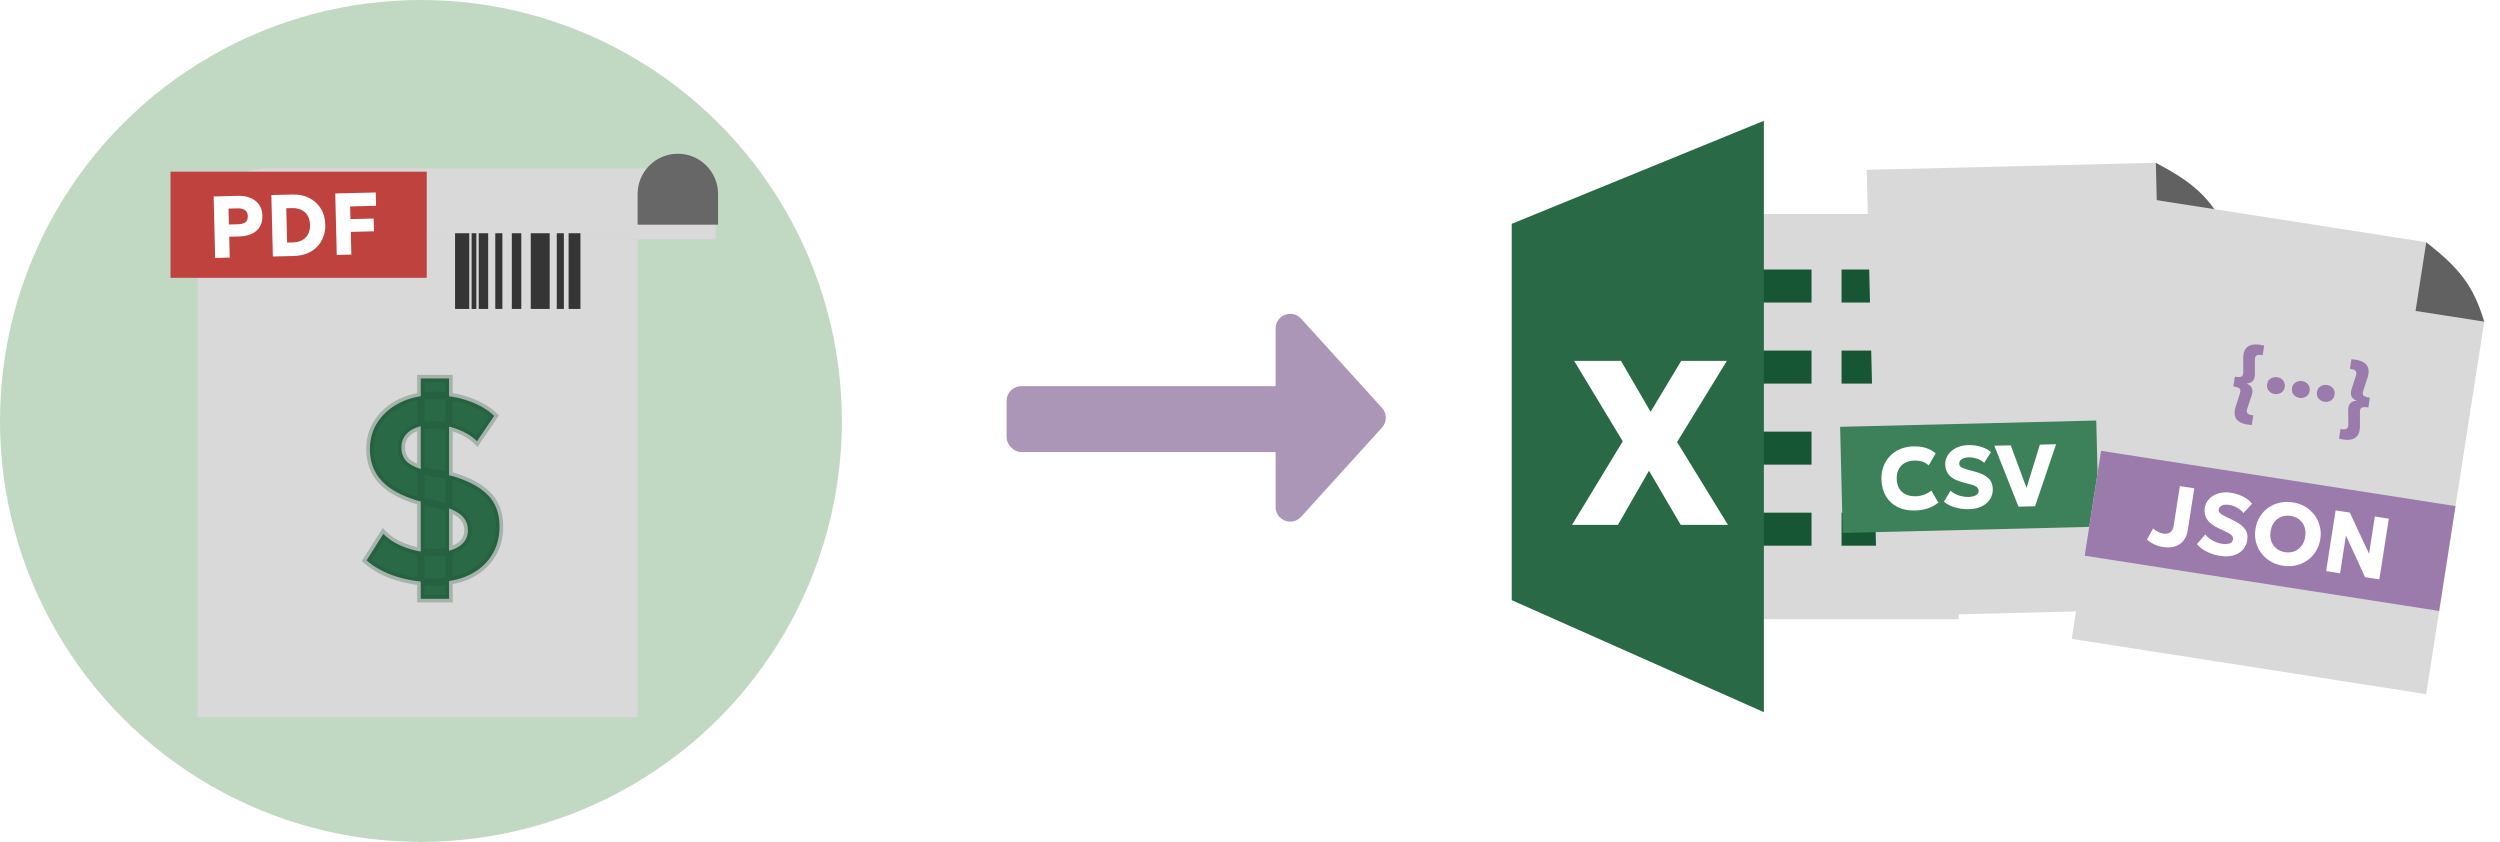 <svg width="683" height="230" viewBox="0 0 683 230" fill="none" xmlns="http://www.w3.org/2000/svg">
<path d="M377.565 111.439C378.947 112.963 378.947 115.287 377.565 116.811L355.464 141.192C353.006 143.903 348.5 142.165 348.5 138.506V89.744C348.5 86.085 353.006 84.347 355.464 87.058L377.565 111.439Z" fill="#AC96B8"/>
<rect x="275" y="105.5" width="84" height="18" rx="4" fill="#AC96B8"/>
<g filter="url(#filter0_d_32_77)">
<rect x="460.454" y="54.454" width="74.682" height="110.717" fill="#D9D9D9"/>
<rect x="471.948" y="69.633" width="22.963" height="9.021" fill="#175634"/>
<rect x="503.112" y="69.633" width="22.963" height="9.021" fill="#175634"/>
<rect x="471.948" y="91.776" width="22.963" height="9.021" fill="#175634"/>
<rect x="471.948" y="113.92" width="22.963" height="9.021" fill="#175634"/>
<rect x="471.948" y="136.063" width="22.963" height="9.021" fill="#175634"/>
<rect x="503.112" y="91.776" width="22.963" height="9.021" fill="#175634"/>
<rect x="503.112" y="113.92" width="22.963" height="9.021" fill="#175634"/>
<rect x="503.112" y="136.063" width="22.963" height="9.021" fill="#175634"/>
<path d="M413 57.151L481.89 29L481.89 190.564L413 159.965L413 57.151Z" fill="#296946"/>
<path d="M429.478 139.387L443.334 116.571L430.054 94.587L442.854 94.587L450.95 108.507L459.302 94.587L471.782 94.587L458.182 116.763L472.07 139.387L459.174 139.387L450.502 124.603L442.022 139.387L429.478 139.387Z" fill="white"/>
</g>
<g filter="url(#filter1_d_32_77)">
<path fill-rule="evenodd" clip-rule="evenodd" d="M588.973 40.467L509.997 42.407L512.993 164.37L610.964 161.963L608.434 58.994L588.973 40.467Z" fill="#D9D9D9"/>
<path d="M588.974 40.467C599.283 45.937 603.745 49.861 608.434 58.994L589.44 59.461L588.974 40.467Z" fill="#616161"/>
<rect x="502.719" y="112.606" width="70" height="29" transform="rotate(-1.407 502.719 112.606)" fill="#3D815B"/>
<path d="M523.043 135.474C521.307 135.517 519.767 135.199 518.422 134.519C517.077 133.84 516.016 132.858 515.24 131.573C514.465 130.287 514.055 128.757 514.011 126.981C513.98 125.686 514.166 124.497 514.572 123.415C514.985 122.324 515.578 121.377 516.351 120.574C517.131 119.771 518.056 119.144 519.125 118.693C520.202 118.235 521.385 117.99 522.672 117.958C524.072 117.924 525.252 118.071 526.212 118.399C527.173 118.728 528.045 119.206 528.828 119.835L526.917 123.159C526.442 122.691 525.873 122.349 525.212 122.133C524.55 121.909 523.823 121.807 523.031 121.826C522.248 121.846 521.551 121.979 520.941 122.226C520.338 122.465 519.826 122.801 519.405 123.236C518.992 123.67 518.68 124.19 518.471 124.795C518.262 125.401 518.166 126.075 518.185 126.819C518.21 127.843 518.431 128.713 518.849 129.431C519.275 130.149 519.868 130.695 520.63 131.068C521.391 131.434 522.295 131.603 523.343 131.578C524.095 131.559 524.836 131.429 525.566 131.187C526.304 130.937 526.999 130.548 527.65 130.019L529.556 133.322C528.795 133.941 527.879 134.447 526.808 134.842C525.737 135.228 524.482 135.439 523.043 135.474ZM537.888 135.11C536.616 135.141 535.376 134.983 534.167 134.637C532.958 134.29 531.929 133.771 531.08 133.08L532.878 130.059C533.24 130.426 533.695 130.739 534.246 130.998C534.796 131.256 535.381 131.454 536.001 131.591C536.628 131.719 537.234 131.777 537.818 131.762C538.642 131.742 539.306 131.59 539.811 131.305C540.324 131.013 540.574 130.602 540.561 130.074C540.551 129.643 540.354 129.283 539.97 128.997C539.595 128.71 538.897 128.443 537.874 128.196L536.425 127.823C534.685 127.386 533.426 126.761 532.645 125.948C531.865 125.134 531.461 124.144 531.432 122.976C531.414 122.225 531.557 121.529 531.861 120.889C532.165 120.242 532.599 119.679 533.164 119.201C533.728 118.715 534.395 118.334 535.164 118.059C535.942 117.776 536.79 117.623 537.71 117.601C538.982 117.569 540.166 117.728 541.263 118.078C542.367 118.419 543.26 118.901 543.939 119.524L542.066 122.451C541.755 122.139 541.372 121.868 540.918 121.639C540.464 121.41 539.972 121.234 539.441 121.111C538.91 120.988 538.376 120.933 537.84 120.946C537.312 120.959 536.854 121.039 536.466 121.184C536.077 121.33 535.774 121.533 535.556 121.795C535.346 122.048 535.246 122.347 535.254 122.69C535.261 122.97 535.347 123.204 535.512 123.392C535.684 123.572 535.964 123.741 536.352 123.9C536.748 124.058 537.281 124.229 537.949 124.413L539.423 124.809C541.155 125.27 542.414 125.872 543.201 126.613C543.987 127.353 544.395 128.332 544.425 129.547C544.451 130.611 544.203 131.557 543.679 132.387C543.155 133.208 542.399 133.858 541.41 134.339C540.43 134.819 539.256 135.076 537.888 135.11ZM551.451 134.416L544.848 117.773L549.335 117.663L553.642 129.297L557.301 117.468L561.715 117.359L555.986 134.305L551.451 134.416Z" fill="white"/>
</g>
<g filter="url(#filter2_d_32_77)">
<path fill-rule="evenodd" clip-rule="evenodd" d="M662.855 62.173L584.798 50L566 170.543L662.83 185.643L678.7 83.873L662.855 62.173Z" fill="#D9D9D9"/>
<rect x="574.012" y="119.164" width="98" height="29" transform="rotate(8.864 574.012 119.164)" fill="#9A7BAB"/>
<path d="M590.965 145.45C590.056 145.308 589.232 145.058 588.495 144.7C587.757 144.343 587.112 143.91 586.56 143.403L588.205 140.405C588.689 140.78 589.156 141.083 589.606 141.315C590.063 141.549 590.521 141.701 590.98 141.772C591.762 141.894 592.403 141.78 592.903 141.429C593.404 141.078 593.725 140.444 593.868 139.527L595.541 128.796L599.478 129.41L597.679 140.947C597.511 142.022 597.135 142.931 596.549 143.673C595.964 144.416 595.197 144.948 594.248 145.27C593.308 145.585 592.214 145.645 590.965 145.45ZM606.528 147.877C605.271 147.681 604.079 147.305 602.951 146.748C601.823 146.192 600.903 145.498 600.191 144.666L602.499 142.014C602.789 142.44 603.182 142.829 603.677 143.182C604.173 143.534 604.713 143.833 605.298 144.078C605.893 144.317 606.478 144.481 607.055 144.571C607.87 144.698 608.551 144.666 609.098 144.477C609.655 144.28 609.974 143.921 610.056 143.399C610.122 142.972 609.993 142.584 609.667 142.233C609.349 141.884 608.709 141.497 607.747 141.072L606.387 140.447C604.754 139.706 603.625 138.866 603.003 137.927C602.38 136.988 602.159 135.941 602.339 134.787C602.454 134.044 602.719 133.385 603.133 132.81C603.548 132.227 604.075 131.751 604.716 131.381C605.358 131.003 606.082 130.748 606.888 130.614C607.703 130.474 608.565 130.475 609.474 130.617C610.731 130.813 611.868 131.181 612.885 131.72C613.911 132.252 614.703 132.886 615.261 133.62L612.896 136.166C612.645 135.803 612.317 135.469 611.911 135.163C611.505 134.857 611.052 134.596 610.551 134.38C610.051 134.164 609.536 134.015 609.006 133.932C608.484 133.851 608.019 133.847 607.611 133.921C607.203 133.995 606.868 134.141 606.607 134.36C606.356 134.572 606.203 134.847 606.15 135.187C606.107 135.464 606.15 135.71 606.279 135.924C606.416 136.132 606.662 136.348 607.015 136.573C607.377 136.8 607.87 137.063 608.495 137.363L609.875 138.015C611.497 138.778 612.629 139.594 613.271 140.463C613.912 141.333 614.139 142.368 613.952 143.57C613.788 144.621 613.375 145.508 612.711 146.23C612.049 146.945 611.189 147.45 610.131 147.747C609.08 148.044 607.879 148.088 606.528 147.877ZM623.7 150.555C622.428 150.357 621.284 149.956 620.269 149.352C619.263 148.742 618.422 147.983 617.745 147.076C617.069 146.169 616.591 145.155 616.313 144.035C616.042 142.916 616.002 141.744 616.193 140.518C616.385 139.285 616.781 138.177 617.38 137.194C617.986 136.211 618.75 135.391 619.67 134.733C620.59 134.075 621.622 133.612 622.765 133.345C623.916 133.08 625.127 133.046 626.4 133.244C627.68 133.444 628.824 133.849 629.83 134.459C630.836 135.07 631.676 135.832 632.351 136.747C633.026 137.662 633.499 138.679 633.77 139.798C634.05 140.911 634.096 142.071 633.907 143.281C633.716 144.506 633.317 145.61 632.71 146.592C632.112 147.576 631.352 148.396 630.432 149.054C629.511 149.712 628.479 150.179 627.335 150.454C626.192 150.721 624.981 150.755 623.7 150.555ZM624.277 146.856C624.965 146.963 625.611 146.946 626.216 146.806C626.829 146.667 627.382 146.413 627.877 146.045C628.372 145.677 628.781 145.206 629.105 144.633C629.439 144.054 629.664 143.388 629.781 142.637C629.939 141.626 629.87 140.716 629.575 139.909C629.288 139.103 628.816 138.443 628.159 137.927C627.512 137.405 626.734 137.073 625.825 136.932C625.145 136.826 624.498 136.846 623.884 136.993C623.271 137.133 622.718 137.386 622.223 137.755C621.736 138.124 621.327 138.595 620.995 139.166C620.663 139.738 620.438 140.403 620.319 141.162C620.163 142.166 620.232 143.071 620.527 143.878C620.822 144.685 621.294 145.35 621.941 145.872C622.597 146.387 623.376 146.715 624.277 146.856ZM635.498 152.031L638.087 135.431L641.976 136.038L647.219 147.276L648.806 137.103L652.623 137.698L650.035 154.297L646.146 153.691L640.913 142.309L639.304 152.624L635.498 152.031Z" fill="white"/>
<path d="M615.185 112.124C613.205 111.993 611.849 111.503 611.115 110.651C610.382 109.8 610.285 108.579 610.824 106.987L611.954 103.483C612.081 103.082 612.115 102.759 612.056 102.515C611.997 102.271 611.817 102.077 611.515 101.933C611.215 101.781 610.761 101.657 610.152 101.562L610.564 98.918C611.173 99.013 611.643 99.038 611.974 98.993C612.305 98.947 612.536 98.817 612.666 98.603C612.798 98.38 612.864 98.062 612.863 97.65L612.847 94.016C612.82 92.319 613.286 91.177 614.244 90.59C615.21 90.004 616.652 89.945 618.57 90.415L618.156 93.07C617.398 92.895 616.854 92.904 616.525 93.095C616.195 93.287 616.029 93.678 616.026 94.269L616.035 98.181C616.047 98.992 615.855 99.622 615.461 100.071C615.069 100.511 614.49 100.741 613.727 100.76L613.723 100.783C614.467 101.045 614.959 101.45 615.197 101.997C615.436 102.544 615.427 103.199 615.171 103.96L613.935 107.678C613.753 108.225 613.788 108.643 614.043 108.934C614.306 109.218 614.824 109.4 615.597 109.48L615.185 112.124ZM639.023 115.842L639.436 113.198C640.196 113.357 640.741 113.34 641.071 113.149C641.409 112.951 641.575 112.564 641.567 111.988L641.523 108.07C641.51 107.266 641.701 106.64 642.095 106.192C642.489 105.743 643.08 105.507 643.869 105.485L643.873 105.461C643.159 105.212 642.678 104.817 642.43 104.276C642.191 103.729 642.201 103.071 642.459 102.301L643.659 98.578C643.836 98.014 643.796 97.591 643.541 97.308C643.285 97.026 642.77 96.852 641.995 96.788L642.409 94.132C644.387 94.27 645.743 94.765 646.477 95.617C647.21 96.468 647.306 97.697 646.764 99.305L645.642 102.761C645.508 103.153 645.47 103.475 645.528 103.727C645.587 103.971 645.767 104.165 646.068 104.309C646.378 104.455 646.837 104.575 647.445 104.67L647.033 107.314C646.424 107.219 645.95 107.198 645.61 107.25C645.279 107.295 645.048 107.425 644.917 107.64C644.787 107.854 644.725 108.173 644.732 108.595L644.741 112.276C644.762 113.955 644.294 115.089 643.336 115.676C642.386 116.265 640.949 116.32 639.023 115.842Z" fill="#9A7BAB"/>
<path d="M621.426 103.644C620.778 103.543 620.245 103.25 619.827 102.763C619.417 102.278 619.266 101.684 619.376 100.981C619.45 100.506 619.62 100.116 619.887 99.809C620.161 99.504 620.495 99.285 620.888 99.152C621.289 99.02 621.707 98.988 622.142 99.056C622.798 99.158 623.331 99.452 623.741 99.937C624.151 100.422 624.301 101.02 624.19 101.731C624.116 102.206 623.942 102.595 623.667 102.901C623.393 103.206 623.06 103.421 622.668 103.546C622.275 103.679 621.861 103.712 621.426 103.644ZM628.234 104.706C627.586 104.605 627.053 104.311 626.635 103.825C626.225 103.34 626.075 102.746 626.184 102.042C626.258 101.568 626.428 101.178 626.695 100.871C626.969 100.566 627.303 100.346 627.696 100.213C628.097 100.082 628.515 100.05 628.95 100.118C629.606 100.22 630.139 100.513 630.549 100.998C630.959 101.483 631.109 102.082 630.998 102.793C630.924 103.267 630.75 103.657 630.476 103.963C630.201 104.268 629.868 104.483 629.476 104.608C629.083 104.741 628.669 104.774 628.234 104.706ZM635.043 105.768C634.395 105.667 633.861 105.373 633.443 104.887C633.033 104.402 632.883 103.808 632.993 103.104C633.067 102.63 633.237 102.239 633.503 101.933C633.778 101.627 634.111 101.408 634.505 101.275C634.906 101.143 635.324 101.111 635.758 101.179C636.414 101.282 636.947 101.575 637.358 102.06C637.768 102.545 637.917 103.143 637.806 103.855C637.733 104.329 637.558 104.719 637.284 105.024C637.01 105.33 636.677 105.545 636.285 105.67C635.891 105.803 635.477 105.836 635.043 105.768Z" fill="#9A7BAB"/>
<path d="M662.855 62.173C672.024 69.394 675.714 74.05 678.7 83.873L659.927 80.946L662.855 62.173Z" fill="#616161"/>
</g>
<circle cx="115" cy="115" r="115" fill="#C1D8C3"/>
<g filter="url(#filter3_d_32_77)">
<path d="M54 61.387C54 50.68 62.68 42 73.387 42H179.526C188.363 42 195.526 49.163 195.526 58V61.387H54Z" fill="#D9D9D9"/>
</g>
<g filter="url(#filter4_d_32_77)">
<rect x="54" y="61.387" width="120.2" height="130.54" fill="#D9D9D9"/>
</g>
<path d="M174.2 52.986C174.2 46.919 179.119 42 185.186 42C191.254 42 196.173 46.919 196.173 52.986V61.387H174.2V52.986Z" fill="#676767"/>
<mask id="path-28-outside-1_32_77" maskUnits="userSpaceOnUse" x="98" y="102" width="40" height="63" fill="black">
<rect fill="white" x="98" y="102" width="40" height="63"/>
<path d="M118.38 159.05C114.973 159.05 111.637 158.548 108.37 157.545C105.103 156.518 102.362 155.037 100.145 153.1L104.73 145.855C105.78 146.928 107.052 147.85 108.545 148.62C110.062 149.367 111.672 149.95 113.375 150.37C115.078 150.767 116.747 150.965 118.38 150.965C121.25 150.965 123.537 150.44 125.24 149.39C126.967 148.34 127.83 146.835 127.83 144.875C127.83 143.125 127.177 141.713 125.87 140.64C124.587 139.543 122.347 138.587 119.15 137.77L114.355 136.86C109.782 135.53 106.422 133.698 104.275 131.365C102.128 129.032 101.055 126.15 101.055 122.72C101.055 119.827 101.813 117.283 103.33 115.09C104.847 112.873 106.923 111.135 109.56 109.875C112.197 108.615 115.195 107.985 118.555 107.985C121.938 107.985 125.077 108.498 127.97 109.525C130.863 110.528 133.208 111.893 135.005 113.62L130.315 120.55C128.962 119.197 127.223 118.112 125.1 117.295C122.977 116.478 120.772 116.07 118.485 116.07C116.642 116.07 115.055 116.315 113.725 116.805C112.418 117.295 111.415 118.007 110.715 118.94C110.015 119.85 109.665 120.947 109.665 122.23C109.665 124.003 110.26 125.392 111.45 126.395C112.663 127.375 114.927 128.297 118.24 129.16L123.385 130C127.702 131.237 130.957 132.94 133.15 135.11C135.367 137.28 136.475 140.197 136.475 143.86C136.475 146.87 135.74 149.518 134.27 151.805C132.823 154.092 130.747 155.877 128.04 157.16C125.333 158.42 122.113 159.05 118.38 159.05ZM114.95 163.6V103.4H122.685V163.6H114.95Z"/>
</mask>
<path d="M118.38 159.05C114.973 159.05 111.637 158.548 108.37 157.545C105.103 156.518 102.362 155.037 100.145 153.1L104.73 145.855C105.78 146.928 107.052 147.85 108.545 148.62C110.062 149.367 111.672 149.95 113.375 150.37C115.078 150.767 116.747 150.965 118.38 150.965C121.25 150.965 123.537 150.44 125.24 149.39C126.967 148.34 127.83 146.835 127.83 144.875C127.83 143.125 127.177 141.713 125.87 140.64C124.587 139.543 122.347 138.587 119.15 137.77L114.355 136.86C109.782 135.53 106.422 133.698 104.275 131.365C102.128 129.032 101.055 126.15 101.055 122.72C101.055 119.827 101.813 117.283 103.33 115.09C104.847 112.873 106.923 111.135 109.56 109.875C112.197 108.615 115.195 107.985 118.555 107.985C121.938 107.985 125.077 108.498 127.97 109.525C130.863 110.528 133.208 111.893 135.005 113.62L130.315 120.55C128.962 119.197 127.223 118.112 125.1 117.295C122.977 116.478 120.772 116.07 118.485 116.07C116.642 116.07 115.055 116.315 113.725 116.805C112.418 117.295 111.415 118.007 110.715 118.94C110.015 119.85 109.665 120.947 109.665 122.23C109.665 124.003 110.26 125.392 111.45 126.395C112.663 127.375 114.927 128.297 118.24 129.16L123.385 130C127.702 131.237 130.957 132.94 133.15 135.11C135.367 137.28 136.475 140.197 136.475 143.86C136.475 146.87 135.74 149.518 134.27 151.805C132.823 154.092 130.747 155.877 128.04 157.16C125.333 158.42 122.113 159.05 118.38 159.05ZM114.95 163.6V103.4H122.685V163.6H114.95Z" fill="#296946"/>
<path d="M108.37 157.545L108.07 158.499L108.076 158.501L108.37 157.545ZM100.145 153.1L99.3 152.565L98.842 153.289L99.487 153.853L100.145 153.1ZM104.73 145.855L105.445 145.156L104.561 144.252L103.885 145.32L104.73 145.855ZM108.545 148.62L108.087 149.509L108.095 149.513L108.103 149.517L108.545 148.62ZM113.375 150.37L113.136 151.341L113.148 151.344L113.375 150.37ZM125.24 149.39L124.72 148.536L124.715 148.539L125.24 149.39ZM125.87 140.64L125.22 141.4L125.228 141.407L125.235 141.413L125.87 140.64ZM119.15 137.77L119.398 136.801L119.367 136.793L119.336 136.788L119.15 137.77ZM114.355 136.86L114.076 137.82L114.122 137.834L114.169 137.842L114.355 136.86ZM104.275 131.365L103.539 132.042L104.275 131.365ZM103.33 115.09L104.153 115.659L104.155 115.655L103.33 115.09ZM109.56 109.875L109.129 108.973H109.129L109.56 109.875ZM127.97 109.525L127.636 110.467L127.642 110.47L127.97 109.525ZM135.005 113.62L135.833 114.18L136.305 113.483L135.698 112.899L135.005 113.62ZM130.315 120.55L129.608 121.257L130.464 122.114L131.143 121.11L130.315 120.55ZM125.1 117.295L125.459 116.362H125.459L125.1 117.295ZM113.725 116.805L113.379 115.867L113.374 115.869L113.725 116.805ZM110.715 118.94L111.508 119.55L111.515 119.54L110.715 118.94ZM111.45 126.395L110.805 127.16L110.813 127.166L110.822 127.173L111.45 126.395ZM118.24 129.16L117.988 130.128L118.033 130.139L118.079 130.147L118.24 129.16ZM123.385 130L123.66 129.039L123.604 129.023L123.546 129.013L123.385 130ZM133.15 135.11L132.447 135.821L132.45 135.825L133.15 135.11ZM134.27 151.805L133.429 151.264L133.425 151.27L134.27 151.805ZM128.04 157.16L128.462 158.067L128.468 158.064L128.04 157.16ZM114.95 163.6H113.95V164.6H114.95V163.6ZM114.95 103.4V102.4H113.95V103.4H114.95ZM122.685 103.4H123.685V102.4H122.685V103.4ZM122.685 163.6V164.6H123.685V163.6H122.685ZM118.38 158.05C115.073 158.05 111.835 157.563 108.664 156.589L108.076 158.501C111.438 159.533 114.874 160.05 118.38 160.05V158.05ZM108.67 156.591C105.514 155.599 102.9 154.179 100.803 152.347L99.487 153.853C101.824 155.894 104.693 157.438 108.07 158.499L108.67 156.591ZM100.99 153.635L105.575 146.39L103.885 145.32L99.3 152.565L100.99 153.635ZM104.015 146.554C105.148 147.713 106.509 148.696 108.087 149.509L109.003 147.731C107.594 147.004 106.412 146.144 105.445 145.156L104.015 146.554ZM108.103 149.517C109.687 150.297 111.365 150.904 113.136 151.341L113.614 149.399C111.978 148.996 110.436 148.437 108.987 147.723L108.103 149.517ZM113.148 151.344C114.921 151.757 116.665 151.965 118.38 151.965V149.965C116.828 149.965 115.236 149.777 113.602 149.396L113.148 151.344ZM118.38 151.965C121.359 151.965 123.849 151.422 125.765 150.241L124.715 148.539C123.224 149.458 121.141 149.965 118.38 149.965V151.965ZM125.76 150.244C127.773 149.02 128.83 147.197 128.83 144.875H126.83C126.83 146.473 126.16 147.66 124.72 148.536L125.76 150.244ZM128.83 144.875C128.83 142.838 128.052 141.138 126.505 139.867L125.235 141.413C126.302 142.289 126.83 143.412 126.83 144.875H128.83ZM126.52 139.88C125.055 138.628 122.627 137.626 119.398 136.801L118.902 138.739C122.066 139.547 124.119 140.459 125.22 141.4L126.52 139.88ZM119.336 136.788L114.541 135.878L114.169 137.842L118.964 138.752L119.336 136.788ZM114.634 135.9C110.154 134.597 106.987 132.836 105.011 130.688L103.539 132.042C105.856 134.561 109.409 136.463 114.076 137.82L114.634 135.9ZM105.011 130.688C103.049 128.555 102.055 125.922 102.055 122.72H100.055C100.055 126.378 101.208 129.508 103.539 132.042L105.011 130.688ZM102.055 122.72C102.055 120.012 102.761 117.671 104.153 115.659L102.507 114.521C100.865 116.896 100.055 119.642 100.055 122.72H102.055ZM104.155 115.655C105.564 113.596 107.499 111.968 109.991 110.777L109.129 108.973C106.348 110.302 104.129 112.151 102.505 114.525L104.155 115.655ZM109.991 110.777C112.474 109.591 115.322 108.985 118.555 108.985V106.985C115.068 106.985 111.919 107.639 109.129 108.973L109.991 110.777ZM118.555 108.985C121.836 108.985 124.86 109.483 127.636 110.467L128.304 108.583C125.293 107.514 122.041 106.985 118.555 106.985V108.985ZM127.642 110.47C130.43 111.436 132.641 112.735 134.312 114.341L135.698 112.899C133.776 111.052 131.297 109.62 128.298 108.58L127.642 110.47ZM134.177 113.06L129.487 119.99L131.143 121.11L135.833 114.18L134.177 113.06ZM131.022 119.843C129.553 118.374 127.689 117.219 125.459 116.362L124.741 118.228C126.758 119.004 128.37 120.02 129.608 121.257L131.022 119.843ZM125.459 116.362C123.22 115.501 120.894 115.07 118.485 115.07V117.07C120.65 117.07 122.733 117.456 124.741 118.228L125.459 116.362ZM118.485 115.07C116.557 115.07 114.848 115.326 113.379 115.867L114.071 117.743C115.262 117.304 116.726 117.07 118.485 117.07V115.07ZM113.374 115.869C111.924 116.412 110.75 117.226 109.915 118.34L111.515 119.54C112.08 118.787 112.913 118.178 114.076 117.741L113.374 115.869ZM109.922 118.33C109.072 119.436 108.665 120.754 108.665 122.23H110.665C110.665 121.14 110.958 120.264 111.508 119.55L109.922 118.33ZM108.665 122.23C108.665 124.252 109.357 125.938 110.805 127.16L112.095 125.63C111.163 124.845 110.665 123.754 110.665 122.23H108.665ZM110.822 127.173C112.215 128.298 114.663 129.261 117.988 130.128L118.492 128.192C115.19 127.332 113.112 126.452 112.078 125.617L110.822 127.173ZM118.079 130.147L123.224 130.987L123.546 129.013L118.401 128.173L118.079 130.147ZM123.11 130.961C127.333 132.171 130.415 133.811 132.447 135.821L133.853 134.399C131.499 132.069 128.07 130.302 123.66 129.039L123.11 130.961ZM132.45 135.825C134.44 137.773 135.475 140.413 135.475 143.86H137.475C137.475 139.98 136.293 136.787 133.85 134.395L132.45 135.825ZM135.475 143.86C135.475 146.7 134.784 149.156 133.429 151.264L135.111 152.346C136.696 149.881 137.475 147.04 137.475 143.86H135.475ZM133.425 151.27C132.09 153.38 130.166 155.045 127.612 156.256L128.468 158.064C131.327 156.708 133.557 154.803 135.115 152.34L133.425 151.27ZM127.618 156.253C125.072 157.438 122.003 158.05 118.38 158.05V160.05C122.224 160.05 125.594 159.402 128.462 158.067L127.618 156.253ZM115.95 163.6V103.4H113.95V163.6H115.95ZM114.95 104.4H122.685V102.4H114.95V104.4ZM121.685 103.4V163.6H123.685V103.4H121.685ZM122.685 162.6H114.95V164.6H122.685V162.6Z" fill="#1E5035" fill-opacity="0.28" mask="url(#path-28-outside-1_32_77)"/>
<rect x="124.323" y="63.722" width="3.877" height="20.68" fill="#353535"/>
<rect x="128.846" y="63.722" width="1.292" height="20.68" fill="#353535"/>
<rect x="130.785" y="63.722" width="2.585" height="20.68" fill="#353535"/>
<rect x="135.309" y="63.722" width="1.939" height="20.68" fill="#353535"/>
<rect x="139.833" y="63.722" width="2.585" height="20.68" fill="#353535"/>
<rect x="145.003" y="63.722" width="5.17" height="20.68" fill="#353535"/>
<rect x="152.111" y="63.722" width="1.939" height="20.68" fill="#353535"/>
<rect x="155.342" y="63.722" width="3.231" height="20.68" fill="#353535"/>
<rect x="46.583" y="46.902" width="70" height="29" fill="#BF423F"/>
<path d="M58.778 70.465L58.366 53.669L65.096 53.504C66.351 53.473 67.468 53.666 68.447 54.082C69.425 54.49 70.201 55.103 70.773 55.922C71.353 56.739 71.658 57.732 71.686 58.9C71.715 60.084 71.484 61.094 70.992 61.93C70.501 62.766 69.772 63.412 68.807 63.868C67.842 64.324 66.664 64.569 65.272 64.603L62.621 64.668L62.761 70.367L58.778 70.465ZM62.539 61.333L65.094 61.271C65.934 61.25 66.582 61.07 67.038 60.731C67.501 60.383 67.724 59.826 67.705 59.058C67.686 58.29 67.428 57.74 66.932 57.408C66.444 57.068 65.803 56.908 65.012 56.927L62.433 56.991L62.539 61.333ZM74.547 70.077L74.135 53.282L79.893 53.141C81.636 53.098 83.172 53.416 84.502 54.096C85.839 54.775 86.891 55.738 87.657 56.983C88.424 58.221 88.828 59.667 88.868 61.323C88.899 62.57 88.715 63.715 88.317 64.757C87.926 65.791 87.352 66.69 86.594 67.453C85.837 68.215 84.927 68.814 83.865 69.248C82.804 69.674 81.617 69.903 80.305 69.936L74.547 70.077ZM78.439 66.272L80.01 66.234C80.73 66.216 81.379 66.1 81.958 65.886C82.537 65.672 83.034 65.359 83.448 64.949C83.87 64.538 84.186 64.039 84.395 63.449C84.613 62.86 84.712 62.185 84.694 61.425C84.669 60.41 84.448 59.559 84.031 58.873C83.614 58.179 83.037 57.665 82.3 57.331C81.572 56.989 80.732 56.829 79.78 56.853L78.208 56.891L78.439 66.272ZM92.003 69.648L91.59 52.853L102.651 52.582L102.74 56.217L95.662 56.391L95.747 59.857L102.081 59.702L102.167 63.193L95.833 63.348L95.986 69.55L92.003 69.648Z" fill="white"/>
<defs>
<filter id="filter0_d_32_77" x="409" y="29" width="130.136" height="169.564" filterUnits="userSpaceOnUse" color-interpolation-filters="sRGB">
<feFlood flood-opacity="0" result="BackgroundImageFix"/>
<feColorMatrix in="SourceAlpha" type="matrix" values="0 0 0 0 0 0 0 0 0 0 0 0 0 0 0 0 0 0 127 0" result="hardAlpha"/>
<feOffset dy="4"/>
<feGaussianBlur stdDeviation="2"/>
<feComposite in2="hardAlpha" operator="out"/>
<feColorMatrix type="matrix" values="0 0 0 0 0 0 0 0 0 0 0 0 0 0 0 0 0 0 0.25 0"/>
<feBlend mode="normal" in2="BackgroundImageFix" result="effect1_dropShadow_32_77"/>
<feBlend mode="normal" in="SourceGraphic" in2="effect1_dropShadow_32_77" result="shape"/>
</filter>
<filter id="filter1_d_32_77" x="498.719" y="40.467" width="116.245" height="131.903" filterUnits="userSpaceOnUse" color-interpolation-filters="sRGB">
<feFlood flood-opacity="0" result="BackgroundImageFix"/>
<feColorMatrix in="SourceAlpha" type="matrix" values="0 0 0 0 0 0 0 0 0 0 0 0 0 0 0 0 0 0 127 0" result="hardAlpha"/>
<feOffset dy="4"/>
<feGaussianBlur stdDeviation="2"/>
<feComposite in2="hardAlpha" operator="out"/>
<feColorMatrix type="matrix" values="0 0 0 0 0 0 0 0 0 0 0 0 0 0 0 0 0 0 0.25 0"/>
<feBlend mode="normal" in2="BackgroundImageFix" result="effect1_dropShadow_32_77"/>
<feBlend mode="normal" in="SourceGraphic" in2="effect1_dropShadow_32_77" result="shape"/>
</filter>
<filter id="filter2_d_32_77" x="562" y="50" width="120.7" height="143.643" filterUnits="userSpaceOnUse" color-interpolation-filters="sRGB">
<feFlood flood-opacity="0" result="BackgroundImageFix"/>
<feColorMatrix in="SourceAlpha" type="matrix" values="0 0 0 0 0 0 0 0 0 0 0 0 0 0 0 0 0 0 127 0" result="hardAlpha"/>
<feOffset dy="4"/>
<feGaussianBlur stdDeviation="2"/>
<feComposite in2="hardAlpha" operator="out"/>
<feColorMatrix type="matrix" values="0 0 0 0 0 0 0 0 0 0 0 0 0 0 0 0 0 0 0.25 0"/>
<feBlend mode="normal" in2="BackgroundImageFix" result="effect1_dropShadow_32_77"/>
<feBlend mode="normal" in="SourceGraphic" in2="effect1_dropShadow_32_77" result="shape"/>
</filter>
<filter id="filter3_d_32_77" x="50" y="42" width="149.526" height="27.387" filterUnits="userSpaceOnUse" color-interpolation-filters="sRGB">
<feFlood flood-opacity="0" result="BackgroundImageFix"/>
<feColorMatrix in="SourceAlpha" type="matrix" values="0 0 0 0 0 0 0 0 0 0 0 0 0 0 0 0 0 0 127 0" result="hardAlpha"/>
<feOffset dy="4"/>
<feGaussianBlur stdDeviation="2"/>
<feComposite in2="hardAlpha" operator="out"/>
<feColorMatrix type="matrix" values="0 0 0 0 0 0 0 0 0 0 0 0 0 0 0 0 0 0 0.25 0"/>
<feBlend mode="normal" in2="BackgroundImageFix" result="effect1_dropShadow_32_77"/>
<feBlend mode="normal" in="SourceGraphic" in2="effect1_dropShadow_32_77" result="shape"/>
</filter>
<filter id="filter4_d_32_77" x="50" y="61.387" width="128.2" height="138.54" filterUnits="userSpaceOnUse" color-interpolation-filters="sRGB">
<feFlood flood-opacity="0" result="BackgroundImageFix"/>
<feColorMatrix in="SourceAlpha" type="matrix" values="0 0 0 0 0 0 0 0 0 0 0 0 0 0 0 0 0 0 127 0" result="hardAlpha"/>
<feOffset dy="4"/>
<feGaussianBlur stdDeviation="2"/>
<feComposite in2="hardAlpha" operator="out"/>
<feColorMatrix type="matrix" values="0 0 0 0 0 0 0 0 0 0 0 0 0 0 0 0 0 0 0.25 0"/>
<feBlend mode="normal" in2="BackgroundImageFix" result="effect1_dropShadow_32_77"/>
<feBlend mode="normal" in="SourceGraphic" in2="effect1_dropShadow_32_77" result="shape"/>
</filter>
</defs>
</svg>
